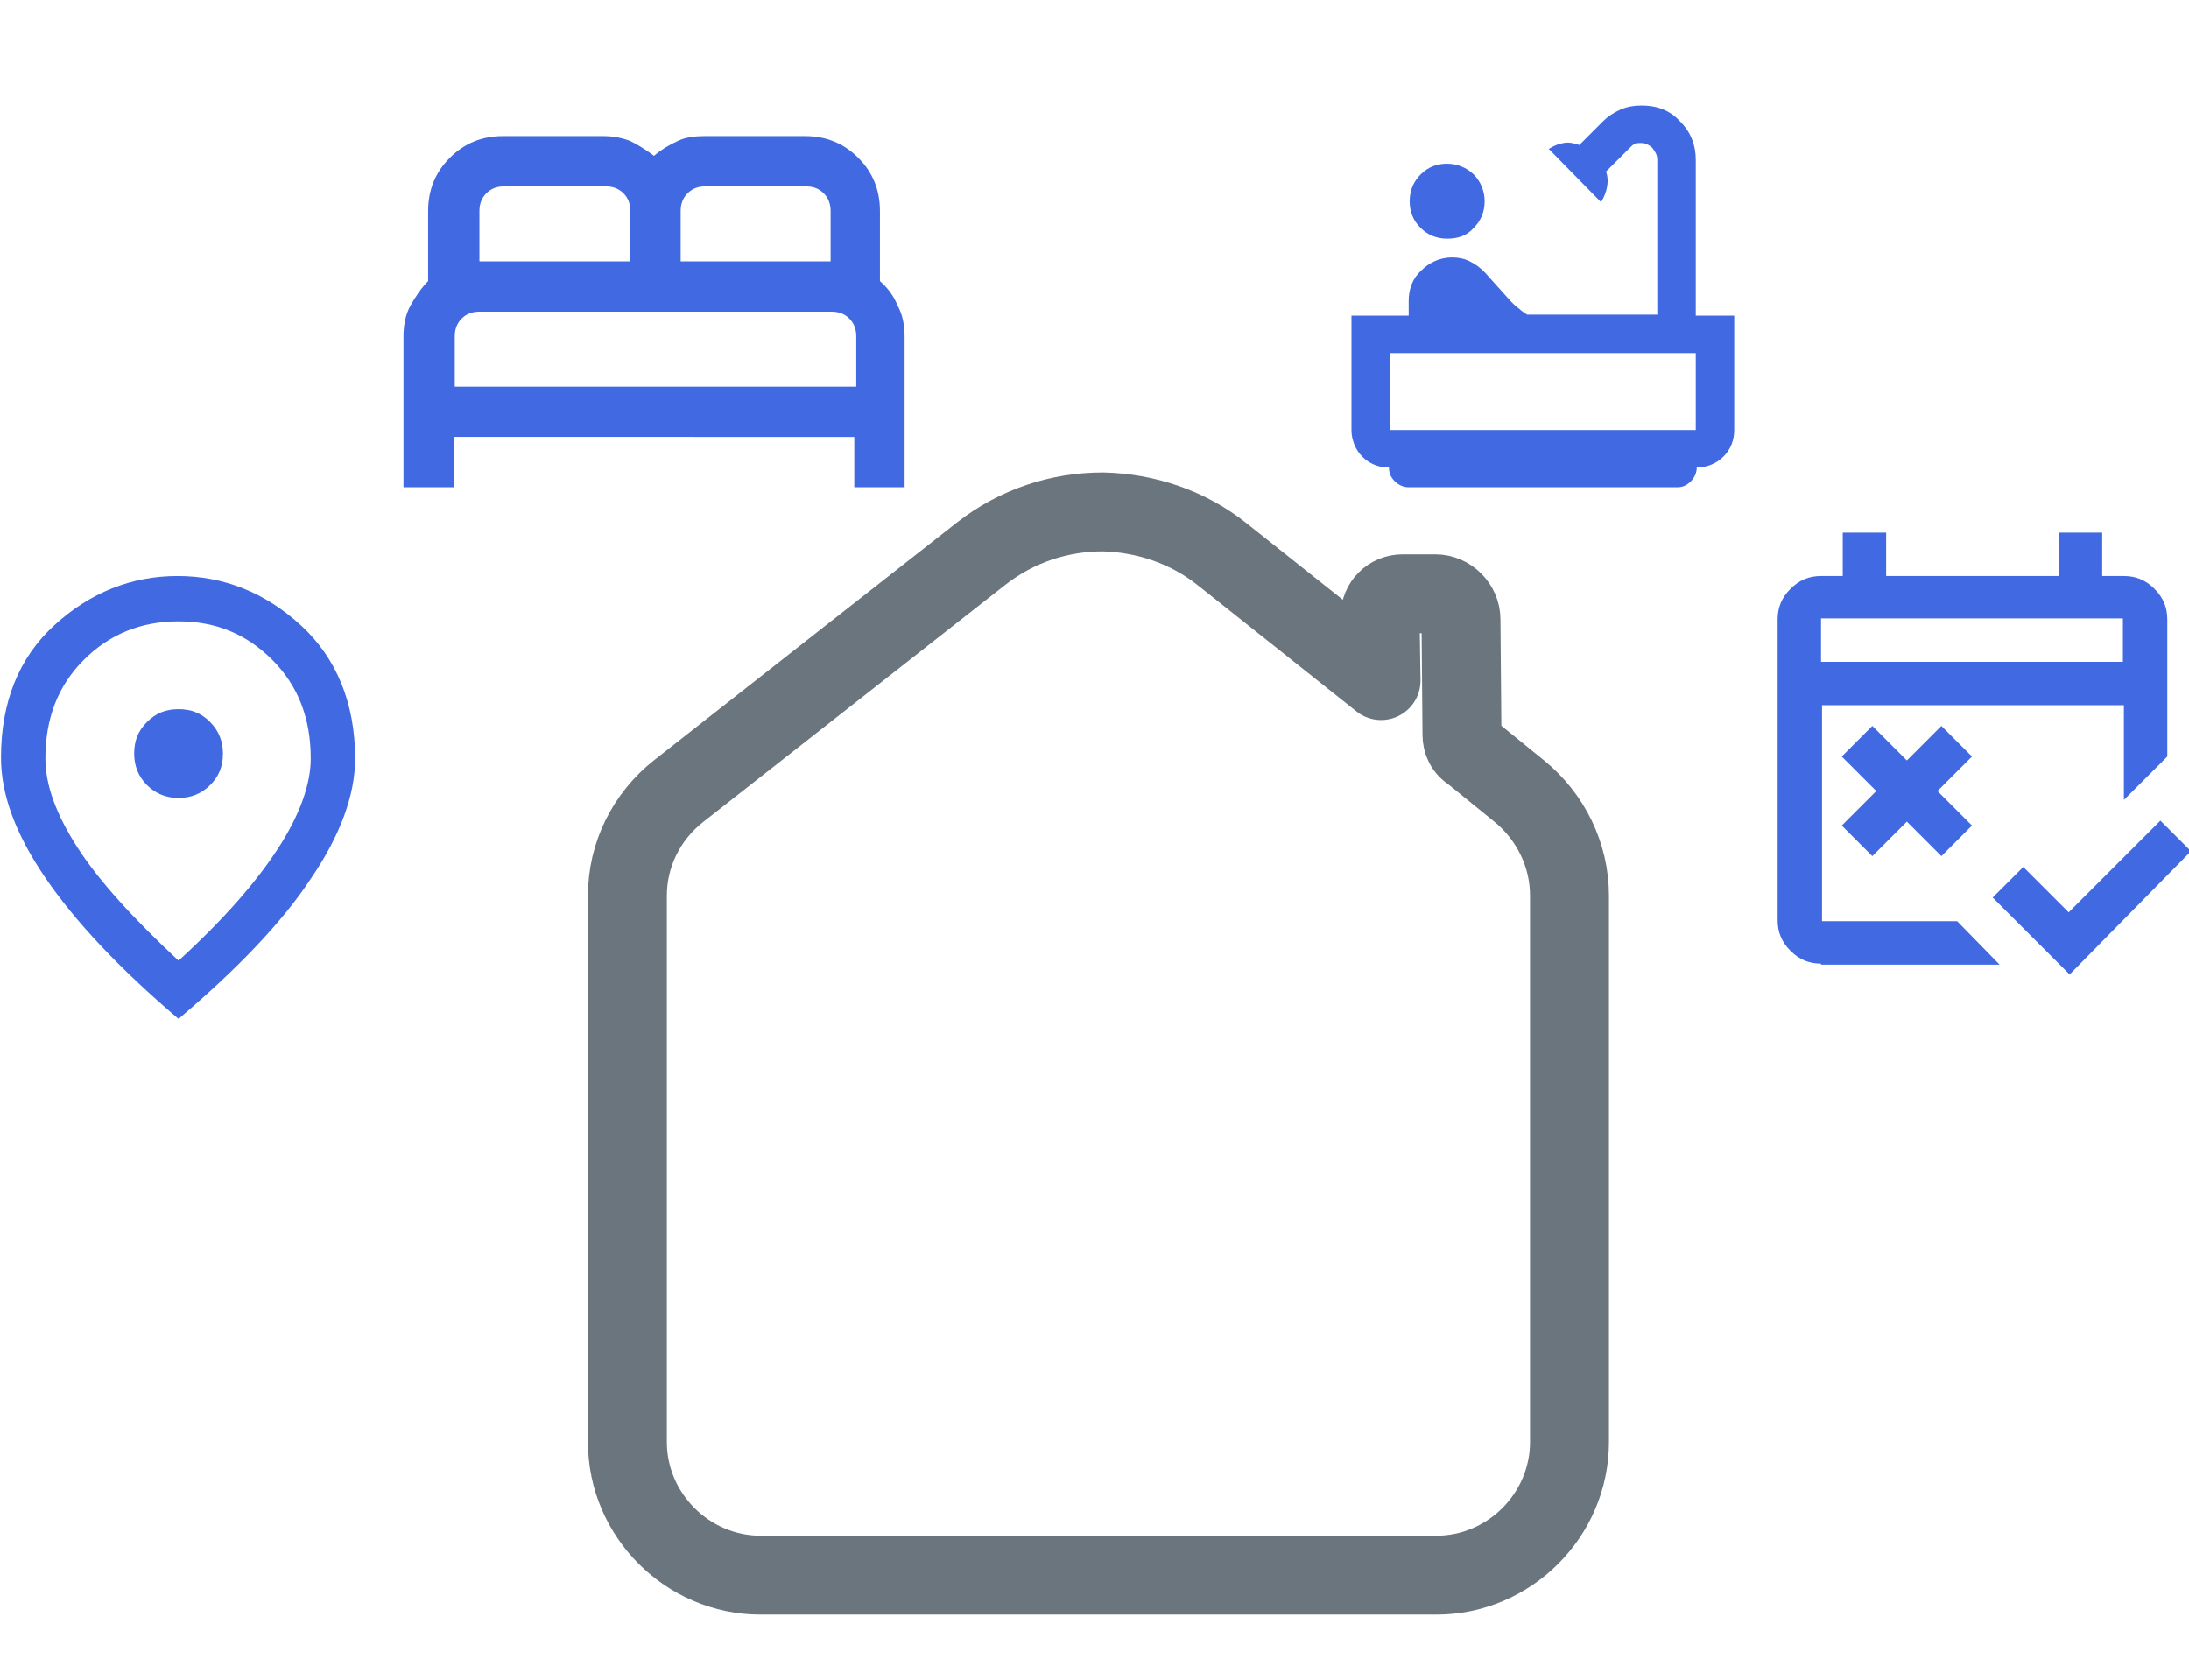 <svg xml:space="preserve" style="enable-background:new 0 0 221.9 170.3;" viewBox="0 0 221.9 170.3" y="0px" x="0px" xmlns:xlink="http://www.w3.org/1999/xlink" xmlns="http://www.w3.org/2000/svg" id="_1" version="1.1">
<style type="text/css">
	.st0{fill:none;stroke:#6A757E;stroke-width:8;stroke-linecap:round;stroke-linejoin:round;}
	.st1{fill:#4169E1;}
</style>
<path d="M148.2,74.5l-0.1-11.7c0-1.4-1.2-2.6-2.6-2.6h-3.3c-1.3,0-2.3,1-2.3,2.3L140,69l0,0l-16.1-12.8
	c-3.5-2.8-7.8-4.2-12.1-4.3c-4.4,0-8.7,1.4-12.3,4.2L68.8,80.2c-3.3,2.6-5.2,6.5-5.2,10.6v55.4c0,7.4,6.1,13.5,13.5,13.5h68.5
	c7.4,0,13.5-6.1,13.5-13.5V90.8c0-4.1-1.9-8-5.1-10.6l-4.8-3.9C148.5,75.9,148.2,75.2,148.2,74.5L148.2,74.5z" class="st0"></path>
<path d="M108.2,151.3" class="st1"></path>
<path d="M108,0" class="st1"></path>
<path d="M-44,151" class="st1"></path>
<path d="M-44,61.6" class="st1"></path>
<path d="M18.1,80.9c1.2,0,2.3-0.4,3.2-1.3c0.9-0.9,1.3-1.9,1.3-3.2c0-1.2-0.4-2.3-1.3-3.2c-0.9-0.9-1.9-1.3-3.2-1.3
	s-2.3,0.4-3.2,1.3c-0.9,0.9-1.3,1.9-1.3,3.2c0,1.2,0.4,2.3,1.3,3.2C15.8,80.5,16.9,80.9,18.1,80.9z M18.1,97.4
	c4.6-4.2,7.9-8,10.1-11.4s3.3-6.5,3.3-9.1c0-4.1-1.3-7.4-3.9-10S21.9,63,18.1,63s-7,1.3-9.6,3.9s-3.9,5.9-3.9,10
	c0,2.7,1.1,5.7,3.3,9.1S13.6,93.2,18.1,97.4z M18.1,103.3c-6-5.1-10.5-9.9-13.5-14.3c-3-4.4-4.5-8.4-4.5-12.2
	c0-5.6,1.8-10.1,5.4-13.4s7.8-5,12.5-5s8.9,1.7,12.5,5S36,71.3,36,76.9c0,3.7-1.5,7.8-4.5,12.2C28.6,93.5,24.1,98.2,18.1,103.3z" class="st1"></path>
<path d="M40.9,49.4V34.1c0-1.1,0.2-2.2,0.7-3.1s1.1-1.8,1.8-2.5v-7.1c0-2.1,0.7-3.9,2.2-5.4c1.5-1.5,3.3-2.2,5.4-2.2
	h10.2c1,0,1.9,0.2,2.7,0.5c0.8,0.4,1.6,0.9,2.4,1.5c0.7-0.6,1.5-1.1,2.4-1.5c0.8-0.4,1.8-0.5,2.7-0.5h10.2c2.1,0,3.9,0.7,5.4,2.2
	s2.2,3.3,2.2,5.4v7.1c0.8,0.7,1.4,1.5,1.8,2.5c0.5,0.9,0.7,2,0.7,3.1v15.3h-5.1v-5.1H46v5.1H40.9z M68.9,26.5h15.3v-5.1
	c0-0.7-0.2-1.3-0.7-1.8c-0.5-0.5-1.1-0.7-1.8-0.7H71.5c-0.7,0-1.3,0.2-1.8,0.7c-0.5,0.5-0.7,1.1-0.7,1.8V26.5z M48.6,26.5h15.3v-5.1
	c0-0.7-0.2-1.3-0.7-1.8c-0.5-0.5-1.1-0.7-1.8-0.7H51.1c-0.7,0-1.3,0.2-1.8,0.7c-0.5,0.5-0.7,1.1-0.7,1.8V26.5z M46,39.2h40.8v-5.1
	c0-0.7-0.2-1.3-0.7-1.8c-0.5-0.5-1.1-0.7-1.8-0.7H48.6c-0.7,0-1.3,0.2-1.8,0.7c-0.5,0.5-0.7,1.1-0.7,1.8V39.2z M86.8,39.2H46H86.8z" class="st1"></path>
<path d="M146.7,24.2c-1.1,0-2-0.4-2.7-1.1c-0.8-0.8-1.1-1.7-1.1-2.7c0-1.1,0.4-2,1.1-2.7c0.8-0.8,1.7-1.1,2.7-1.1
	s2,0.4,2.7,1.1s1.1,1.7,1.1,2.7c0,1.1-0.4,2-1.1,2.7C148.7,23.9,147.8,24.2,146.7,24.2z M142.8,49.4c-0.5,0-1-0.2-1.4-0.6
	c-0.4-0.4-0.6-0.8-0.6-1.4c-1.1,0-2-0.4-2.7-1.1s-1.1-1.7-1.1-2.7V32h5.8v-1.5c0-1.2,0.4-2.3,1.3-3.1c0.8-0.8,1.9-1.3,3.1-1.3
	c0.6,0,1.2,0.1,1.8,0.4s1,0.6,1.5,1.1l2.7,3c0.3,0.3,0.5,0.5,0.8,0.7c0.2,0.2,0.5,0.4,0.8,0.6H168V16.2c0-0.5-0.2-0.8-0.5-1.2
	c-0.3-0.3-0.7-0.5-1.2-0.5c-0.2,0-0.4,0-0.6,0.1c-0.2,0.1-0.3,0.2-0.5,0.4l-2.4,2.4c0.2,0.5,0.2,1.1,0.1,1.6s-0.3,1-0.6,1.5
	l-5.3-5.4c0.5-0.3,0.9-0.5,1.5-0.6c0.5-0.1,1,0,1.6,0.2l2.4-2.4c0.5-0.5,1.1-0.9,1.8-1.2s1.4-0.4,2.1-0.4c1.6,0,2.9,0.5,3.9,1.6
	c1.1,1.1,1.6,2.4,1.6,3.9V32h3.9v11.6c0,1.1-0.4,2-1.1,2.7s-1.7,1.1-2.7,1.1c0,0.5-0.2,1-0.6,1.4c-0.4,0.4-0.8,0.6-1.4,0.6H142.8z
	 M140.9,43.6h31v-7.8h-31V43.6z M140.9,43.6h31H140.9z" class="st1"></path>
<path d="M209.8,98.8l-7.8-7.8l3.1-3.1l4.6,4.6l9.3-9.3l3.1,3.1L209.8,98.8z M189.8,86.8l-3.1-3.1l3.5-3.5l-3.5-3.5
	l3.1-3.1l3.5,3.5l3.5-3.5l3.1,3.1l-3.5,3.5l3.5,3.5l-3.1,3.1l-3.5-3.5L189.8,86.8z M184.6,97.7c-1.2,0-2.2-0.4-3.1-1.3
	c-0.9-0.9-1.3-1.9-1.3-3.1V62.8c0-1.2,0.4-2.2,1.3-3.1c0.9-0.9,1.9-1.3,3.1-1.3h2.2V54h4.4v4.4h17.5V54h4.4v4.4h2.2
	c1.2,0,2.2,0.4,3.1,1.3s1.3,1.9,1.3,3.1v13.9l-4.4,4.4v-9.6h-30.6v21.9h13.7l4.3,4.4H184.6z M184.6,67.1h30.6v-4.4h-30.6V67.1z
	 M184.6,67.1v-4.4V67.1z" class="st1"></path>
</svg>
